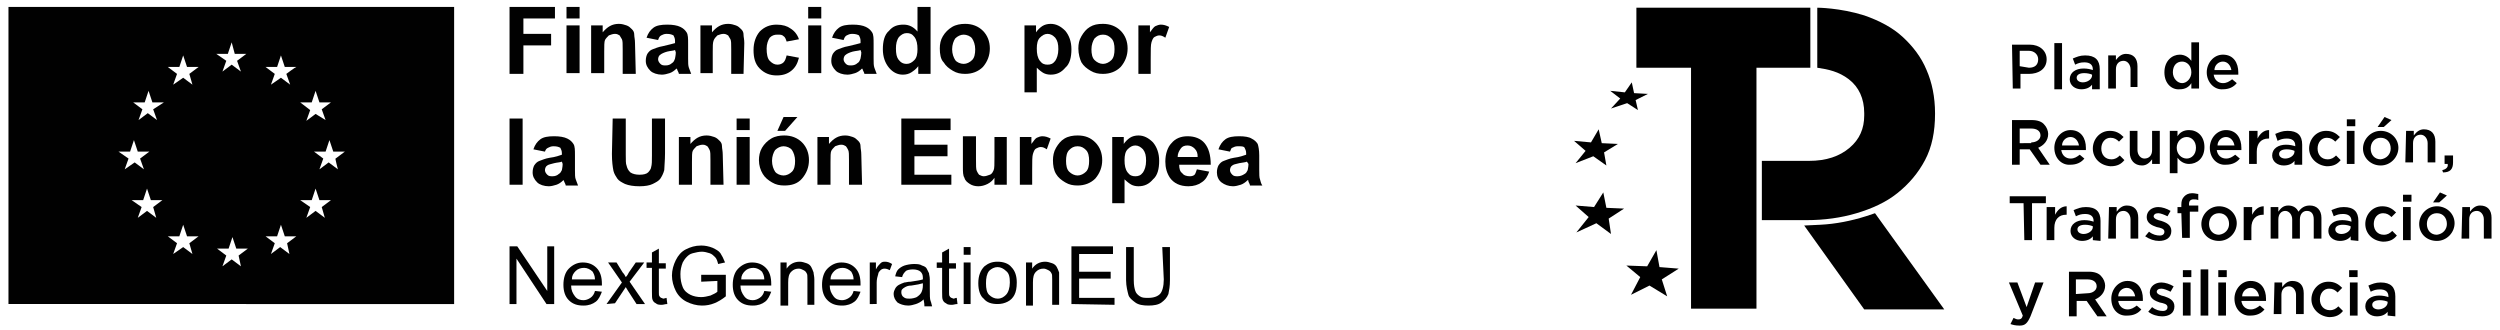 <?xml version="1.0" encoding="UTF-8"?>
<svg xmlns="http://www.w3.org/2000/svg" xmlns:xlink="http://www.w3.org/1999/xlink" version="1.1" id="Capa_2_00000145764519557614208060000003070563241320414384_" x="0px" y="0px" viewBox="0 0 324.8 42.9" style="enable-background:new 0 0 324.8 42.9;" xml:space="preserve">
<style type="text/css">
	.st0{display:none;}
	.st1{fill:#010101;}
</style>
<image style="display:none;overflow:visible;enable-background:new    ;" width="656" height="397" transform="matrix(8.773906e-02 0 0 8.773906e-02 256.794 8.905)">
</image>
<g>
	<g>
		<g id="Capa_3">
			<rect x="191.8" y="-12.8" class="st0" width="123.4" height="64.4"></rect>
			<polygon points="235.2,1 235.2,8.8 228.2,8.8 228.2,40.1 219.7,40.1 219.7,8.8 212.6,8.8 212.6,1    "></polygon>
			<path d="M243.6,27.7l-1.2,0.4c-1.9,0.6-3.9,1-5.9,1.1l-2.1,0.1l7.8,10.9h10.4L243.6,27.7z"></path>
			<polygon points="218.1,34.9 215.6,34.7 215.2,32.5 214,34.6 211.3,34.5 213.1,36 211.9,38.3 214.3,37.1 216.6,38.5 215.9,36.3         "></polygon>
			<polygon points="211,27.1 208.7,27 208.3,25 207.1,26.9 204.7,26.7 206.4,28.2 204.8,30.2 207.4,29 209.3,30.4 209,28.4    "></polygon>
			<polygon points="210.2,18.7 208.1,18.6 207.7,16.8 206.7,18.5 204.5,18.3 206,19.6 204.7,21.2 207,20.3 208.7,21.5 208.4,19.8         "></polygon>
			<polygon points="214.1,12.2 212.3,12.1 212,10.7 211.1,12 209.2,11.8 210.5,12.8 209.3,14.1 211.4,13.4 212.8,14.3 212.5,13         "></polygon>
			<path d="M250.3,9.1c-0.7-1.7-1.8-3.1-3.1-4.3c-1.3-1.2-3-2.1-5-2.8c-3.2-1-6.1-1-6.1-1c0,2.6,0,5.2,0,7.8     c1.4,0.2,2.8,0.5,4.1,1.5c1.3,1,2,2.5,2,4.4V15c0,1.7-0.6,3.1-1.9,4.2c-1.3,1.1-3,1.7-5.3,1.7h-6.1c0,2.6,0,5.1,0,7.7h5.8     c2.3,0,4.5-0.3,6.5-0.9c2-0.6,3.8-1.4,5.3-2.6c1.5-1.2,2.7-2.6,3.6-4.3c0.9-1.7,1.3-3.7,1.3-6v-0.1     C251.4,12.6,251,10.7,250.3,9.1z"></path>
		</g>
		<path d="M261.4,5.8h2.3c1.3,0,2.2,0.8,2.2,1.9l0,0c0,1.3-1.1,1.9-2.3,1.9h-1.1v1.9h-1L261.4,5.8L261.4,5.8z M263.6,8.8    c0.8,0,1.2-0.4,1.2-1.1l0,0c0-0.6-0.5-1.1-1.2-1.1h-1.2v2L263.6,8.8L263.6,8.8z"></path>
		<path d="M266.9,5.6h1v6h-1V5.6z"></path>
		<path d="M271.8,11.6V11c-0.3,0.4-0.8,0.6-1.4,0.6c-0.8,0-1.5-0.5-1.5-1.3l0,0c0-0.9,0.8-1.4,1.8-1.4c0.5,0,0.9,0.1,1.2,0.2V9    c0-0.6-0.4-0.9-1.1-0.9c-0.5,0-0.8,0.1-1.2,0.3l-0.3-0.8c0.5-0.2,0.9-0.4,1.6-0.4c1.3,0,1.9,0.6,1.9,1.8v2.6L271.8,11.6    L271.8,11.6z M271.8,9.7c-0.2-0.1-0.6-0.2-1-0.2c-0.6,0-1,0.2-1,0.6l0,0c0,0.4,0.4,0.6,0.8,0.6c0.6,0,1.2-0.4,1.2-0.9V9.7z"></path>
		<path d="M273.9,7.2h1v0.6c0.3-0.4,0.7-0.8,1.3-0.8c1,0,1.5,0.6,1.5,1.6v2.7h-0.9V9c0-0.6-0.4-1.1-0.9-1.1c-0.6,0-1,0.4-1,1.1v2.5    h-1V7.2z"></path>
		<path d="M281.2,9.4L281.2,9.4c0-1.5,1-2.3,2-2.3c0.7,0,1.2,0.4,1.5,0.8V5.5h1v6h-1v-0.7c-0.3,0.5-0.8,0.8-1.5,0.8    C282.2,11.7,281.2,10.9,281.2,9.4z M284.7,9.4L284.7,9.4c0-0.9-0.6-1.4-1.2-1.4c-0.7,0-1.2,0.5-1.2,1.4l0,0c0,0.8,0.6,1.4,1.2,1.4    S284.7,10.2,284.7,9.4z"></path>
		<path d="M286.7,9.4L286.7,9.4c0-1.2,0.9-2.3,2.1-2.3c1.4,0,2,1.1,2,2.3c0,0.1,0,0.2,0,0.3h-3.2c0.1,0.7,0.6,1.1,1.2,1.1    c0.5,0,0.8-0.2,1.2-0.5l0.6,0.5c-0.4,0.5-1,0.8-1.8,0.8C287.7,11.7,286.7,10.7,286.7,9.4z M289.9,9.1c-0.1-0.6-0.5-1.1-1.1-1.1    c-0.6,0-1.1,0.5-1.1,1.1H289.9z"></path>
		<path d="M261.4,15.6h2.6c0.7,0,1.3,0.2,1.6,0.6c0.3,0.3,0.5,0.8,0.5,1.2l0,0c0,0.9-0.6,1.5-1.3,1.8l1.5,2.2h-1.2l-1.4-2h-1.3v2h-1    V15.6L261.4,15.6z M263.9,18.5c0.7,0,1.2-0.4,1.2-0.9l0,0c0-0.6-0.5-0.9-1.2-0.9h-1.5v1.9H263.9z"></path>
		<path d="M266.9,19.2L266.9,19.2c0-1.2,0.9-2.3,2.1-2.3c1.4,0,2,1.1,2,2.3c0,0.1,0,0.2,0,0.3h-3.2c0.1,0.7,0.6,1.1,1.2,1.1    c0.5,0,0.8-0.2,1.2-0.5l0.6,0.5c-0.4,0.5-1,0.8-1.8,0.8C267.9,21.5,266.9,20.6,266.9,19.2z M270.1,18.9c-0.1-0.6-0.5-1.1-1.1-1.1    c-0.6,0-1.1,0.5-1.1,1.1H270.1z"></path>
		<path d="M271.9,19.3L271.9,19.3c0-1.2,0.9-2.3,2.2-2.3c0.8,0,1.3,0.3,1.8,0.8l-0.6,0.6c-0.3-0.3-0.6-0.5-1.1-0.5    c-0.7,0-1.2,0.6-1.2,1.4l0,0c0,0.8,0.5,1.4,1.3,1.4c0.5,0,0.8-0.2,1.1-0.5l0.6,0.6c-0.4,0.5-0.9,0.8-1.8,0.8    C272.8,21.5,271.9,20.5,271.9,19.3z"></path>
		<path d="M276.7,19.8V17h1v2.5c0,0.6,0.4,1.1,0.9,1.1c0.6,0,1-0.4,1-1.1V17h1v4.3h-1v-0.6c-0.3,0.4-0.7,0.8-1.3,0.8    C277.3,21.5,276.7,20.8,276.7,19.8z"></path>
		<path d="M281.9,17h1v0.7c0.3-0.5,0.8-0.8,1.5-0.8c1.1,0,2,0.8,2,2.2l0,0c0,1.5-1,2.2-2,2.2c-0.7,0-1.2-0.4-1.5-0.8v2h-1V17z     M285.3,19.2L285.3,19.2c0-0.9-0.6-1.4-1.2-1.4c-0.7,0-1.3,0.6-1.3,1.4l0,0c0,0.8,0.6,1.4,1.3,1.4    C284.7,20.6,285.3,20.1,285.3,19.2z"></path>
		<path d="M287.1,19.2L287.1,19.2c0-1.2,0.9-2.3,2.1-2.3c1.4,0,2,1.1,2,2.3c0,0.1,0,0.2,0,0.3h-3.2c0.1,0.7,0.6,1.1,1.2,1.1    c0.5,0,0.8-0.2,1.2-0.5l0.6,0.5c-0.4,0.5-1,0.8-1.8,0.8C288.1,21.5,287.1,20.6,287.1,19.2z M290.3,18.9c-0.1-0.6-0.5-1.1-1.1-1.1    c-0.6,0-1.1,0.5-1.1,1.1H290.3z"></path>
		<path d="M292.3,17h1v1c0.3-0.6,0.8-1.1,1.5-1.1V18h-0.1c-0.9,0-1.5,0.6-1.5,1.7v1.6h-1V17z"></path>
		<path d="M298.1,21.4v-0.5c-0.3,0.4-0.8,0.6-1.4,0.6c-0.8,0-1.5-0.5-1.5-1.3l0,0c0-0.9,0.8-1.4,1.8-1.4c0.5,0,0.9,0.1,1.2,0.2v-0.1    c0-0.6-0.4-0.9-1.1-0.9c-0.5,0-0.8,0.1-1.2,0.3l-0.3-0.9c0.5-0.2,0.9-0.4,1.6-0.4c1.3,0,1.9,0.6,1.9,1.8v2.6H298.1z M298.1,19.6    c-0.2-0.1-0.6-0.2-1-0.2c-0.6,0-1,0.2-1,0.6l0,0c0,0.4,0.4,0.6,0.8,0.6c0.6,0,1.2-0.4,1.2-0.9V19.6z"></path>
		<path d="M300,19.3L300,19.3c0-1.2,0.9-2.3,2.2-2.3c0.8,0,1.3,0.3,1.8,0.8l-0.6,0.6c-0.3-0.3-0.6-0.5-1.1-0.5    c-0.7,0-1.2,0.6-1.2,1.4l0,0c0,0.8,0.5,1.4,1.3,1.4c0.5,0,0.8-0.2,1.1-0.5l0.6,0.6c-0.4,0.5-0.9,0.8-1.8,0.8    C301,21.5,300,20.5,300,19.3z"></path>
		<path d="M304.9,15.5h1.1v0.9h-1.1V15.5z M304.9,17h1v4.3h-1V17z"></path>
		<path d="M307,19.3L307,19.3c0-1.2,1-2.3,2.3-2.3c1.3,0,2.3,1,2.3,2.2l0,0c0,1.2-1,2.3-2.3,2.3C308,21.5,307,20.5,307,19.3z     M310.6,19.3L310.6,19.3c0-0.8-0.5-1.4-1.3-1.4c-0.8,0-1.3,0.6-1.3,1.4l0,0c0,0.8,0.5,1.4,1.3,1.4C310.1,20.6,310.6,20,310.6,19.3    z M309.8,15.2l0.9,0.4l-1,0.9h-0.8L309.8,15.2z"></path>
		<path d="M312.6,17h1v0.6c0.3-0.4,0.7-0.8,1.3-0.8c1,0,1.5,0.6,1.5,1.6v2.7h-1v-2.5c0-0.6-0.4-1.1-0.9-1.1c-0.6,0-1,0.4-1,1.1v2.5    h-1L312.6,17L312.6,17z"></path>
		<path d="M317.3,22.1c0.5-0.1,0.8-0.4,0.7-0.8h-0.4v-1.1h1.1v0.9c0,0.9-0.4,1.3-1.3,1.3L317.3,22.1z"></path>
		<path d="M262.9,26.4h-1.8v-0.9h4.7v0.9h-1.8v4.8h-1L262.9,26.4L262.9,26.4z"></path>
		<path d="M266,26.9h1v1c0.3-0.6,0.8-1.1,1.5-1.1v1.1h-0.1c-0.9,0-1.5,0.6-1.5,1.7v1.6h-1V26.9z"></path>
		<path d="M271.9,31.2v-0.5c-0.3,0.4-0.8,0.6-1.4,0.6c-0.8,0-1.5-0.5-1.5-1.3l0,0c0-0.9,0.8-1.4,1.8-1.4c0.5,0,0.9,0.1,1.2,0.2v-0.1    c0-0.6-0.4-0.9-1.1-0.9c-0.5,0-0.8,0.1-1.2,0.3l-0.3-0.8c0.5-0.2,0.9-0.4,1.6-0.4c1.3,0,1.9,0.6,1.9,1.8v2.6L271.9,31.2    L271.9,31.2z M271.9,29.4c-0.2-0.1-0.6-0.2-1-0.2c-0.6,0-1,0.2-1,0.6l0,0c0,0.4,0.4,0.6,0.8,0.6c0.6,0,1.2-0.4,1.2-0.9V29.4z"></path>
		<path d="M274,26.9h1v0.6c0.3-0.4,0.7-0.8,1.3-0.8c1,0,1.5,0.6,1.5,1.6v2.7h-1v-2.5c0-0.6-0.4-1.1-0.9-1.1c-0.6,0-1,0.4-1,1.1v2.5    h-1L274,26.9L274,26.9z"></path>
		<path d="M278.7,30.7l0.5-0.6c0.5,0.4,1,0.5,1.4,0.5s0.6-0.2,0.6-0.5l0,0c0-0.4-0.5-0.5-1-0.6c-0.6-0.2-1.3-0.5-1.3-1.3l0,0    c0-0.8,0.7-1.3,1.5-1.3c0.5,0,1.1,0.2,1.6,0.5l-0.4,0.7c-0.4-0.2-0.9-0.4-1.2-0.4c-0.4,0-0.6,0.2-0.6,0.4l0,0c0,0.3,0.5,0.5,1,0.6    c0.6,0.2,1.3,0.5,1.3,1.3l0,0c0,0.9-0.7,1.3-1.6,1.3C279.9,31.3,279.3,31.1,278.7,30.7z"></path>
		<path d="M283.4,27.7h-0.5v-0.8h0.5v-0.3c0-0.5,0.1-0.8,0.4-1.1c0.2-0.2,0.5-0.4,1-0.4c0.4,0,0.6,0.1,0.8,0.1v0.8    c-0.2-0.1-0.4-0.1-0.6-0.1c-0.4,0-0.6,0.2-0.6,0.6v0.2h1.2v0.8h-1.1v3.4h-1L283.4,27.7L283.4,27.7z"></path>
		<path d="M286,29.1L286,29.1c0-1.2,1-2.3,2.3-2.3c1.3,0,2.3,1,2.3,2.2l0,0c0,1.2-1,2.3-2.3,2.3C286.9,31.3,286,30.3,286,29.1z     M289.6,29.1L289.6,29.1c0-0.8-0.5-1.4-1.3-1.4c-0.8,0-1.3,0.6-1.3,1.4l0,0c0,0.8,0.5,1.4,1.3,1.4    C289.1,30.4,289.6,29.8,289.6,29.1z"></path>
		<path d="M291.6,26.9h1v1c0.3-0.6,0.8-1.1,1.5-1.1v1.1H294c-0.9,0-1.5,0.6-1.5,1.7v1.6h-1V26.9z"></path>
		<path d="M295,26.9h1v0.6c0.3-0.4,0.6-0.8,1.3-0.8c0.6,0,1.1,0.3,1.3,0.8c0.4-0.5,0.8-0.8,1.5-0.8c0.9,0,1.5,0.6,1.5,1.6v2.7h-1    v-2.5c0-0.7-0.3-1.1-0.9-1.1c-0.5,0-0.9,0.4-0.9,1.1v2.5h-1v-2.5c0-0.6-0.4-1.1-0.9-1.1s-0.9,0.4-0.9,1.1v2.5h-1V26.9z"></path>
		<path d="M305.4,31.2v-0.5c-0.3,0.4-0.8,0.6-1.4,0.6c-0.8,0-1.5-0.5-1.5-1.3l0,0c0-0.9,0.8-1.4,1.8-1.4c0.5,0,0.9,0.1,1.2,0.2v-0.1    c0-0.6-0.4-0.9-1.1-0.9c-0.5,0-0.8,0.1-1.2,0.3l-0.3-0.8c0.5-0.2,0.9-0.4,1.6-0.4c1.3,0,1.9,0.6,1.9,1.8v2.6L305.4,31.2    L305.4,31.2z M305.4,29.4c-0.2-0.1-0.6-0.2-1-0.2c-0.6,0-1,0.2-1,0.6l0,0c0,0.4,0.4,0.6,0.8,0.6c0.6,0,1.2-0.4,1.2-0.9V29.4z"></path>
		<path d="M307.3,29.1L307.3,29.1c0-1.2,0.9-2.3,2.2-2.3c0.8,0,1.3,0.3,1.8,0.8l-0.6,0.6c-0.3-0.3-0.6-0.5-1.1-0.5    c-0.7,0-1.2,0.6-1.2,1.4l0,0c0,0.8,0.5,1.4,1.3,1.4c0.5,0,0.8-0.2,1.1-0.5l0.6,0.6c-0.4,0.5-0.9,0.8-1.8,0.8    C308.2,31.3,307.3,30.3,307.3,29.1z"></path>
		<path d="M312.2,25.3h1.1v0.9h-1.1V25.3z M312.2,26.9h1v4.3h-1V26.9z"></path>
		<path d="M314.3,29.1L314.3,29.1c0-1.2,1-2.3,2.3-2.3c1.3,0,2.3,1,2.3,2.2l0,0c0,1.2-1,2.3-2.3,2.3    C315.2,31.3,314.3,30.3,314.3,29.1z M317.9,29.1L317.9,29.1c0-0.8-0.5-1.4-1.3-1.4c-0.8,0-1.3,0.6-1.3,1.4l0,0    c0,0.8,0.5,1.4,1.3,1.4C317.4,30.4,317.9,29.8,317.9,29.1z M317,25l0.9,0.4l-1,0.9h-0.8L317,25z"></path>
		<path d="M319.9,26.9h1v0.6c0.3-0.4,0.7-0.8,1.3-0.8c1,0,1.5,0.6,1.5,1.6v2.7h-1v-2.5c0-0.6-0.4-1.1-0.9-1.1c-0.6,0-1,0.4-1,1.1    v2.5h-1L319.9,26.9L319.9,26.9z"></path>
		<path d="M261.2,42.1l0.4-0.8c0.2,0.1,0.4,0.2,0.6,0.2c0.3,0,0.5-0.1,0.6-0.5l-1.8-4.3h1.1l1.2,3.2l1.1-3.2h1.1l-1.7,4.4    c-0.4,0.9-0.7,1.2-1.4,1.2C261.8,42.3,261.5,42.2,261.2,42.1z"></path>
		<path d="M268.8,35.3h2.6c0.7,0,1.3,0.2,1.6,0.6c0.3,0.3,0.5,0.8,0.5,1.2l0,0c0,0.9-0.6,1.5-1.3,1.8l1.5,2.2h-1.2l-1.4-2h-1.3v2h-1    L268.8,35.3L268.8,35.3z M271.2,38.1c0.7,0,1.2-0.4,1.2-0.9l0,0c0-0.6-0.5-0.9-1.2-0.9h-1.5v1.9L271.2,38.1L271.2,38.1z"></path>
		<path d="M274.3,38.8L274.3,38.8c0-1.2,0.9-2.3,2.1-2.3c1.4,0,2,1.1,2,2.3c0,0.1,0,0.2,0,0.3h-3.2c0.1,0.7,0.6,1.1,1.2,1.1    c0.5,0,0.8-0.2,1.2-0.5l0.6,0.5c-0.4,0.5-1,0.8-1.8,0.8C275.2,41.1,274.3,40.2,274.3,38.8z M277.4,38.5c-0.1-0.6-0.5-1.1-1.1-1.1    c-0.6,0-1.1,0.5-1.1,1.1H277.4z"></path>
		<path d="M279.1,40.5l0.5-0.6c0.5,0.4,1,0.5,1.4,0.5s0.6-0.2,0.6-0.5l0,0c0-0.4-0.5-0.5-1-0.6c-0.6-0.2-1.3-0.5-1.3-1.3l0,0    c0-0.8,0.7-1.3,1.5-1.3c0.5,0,1.1,0.2,1.6,0.5l-0.4,0.7c-0.4-0.2-0.9-0.4-1.2-0.4c-0.4,0-0.6,0.2-0.6,0.4l0,0c0,0.3,0.5,0.5,1,0.6    c0.6,0.2,1.3,0.5,1.3,1.3l0,0c0,0.9-0.7,1.3-1.6,1.3C280.3,41.1,279.6,40.9,279.1,40.5z"></path>
		<path d="M283.6,35.1h1.1V36h-1.1V35.1z M283.6,36.7h1V41h-1V36.7z"></path>
		<path d="M285.9,35h1v6h-1V35z"></path>
		<path d="M288.2,35.1h1.1V36h-1.1V35.1z M288.2,36.7h1V41h-1V36.7z"></path>
		<path d="M290.3,38.8L290.3,38.8c0-1.2,0.9-2.3,2.1-2.3c1.4,0,2,1.1,2,2.3c0,0.1,0,0.2,0,0.3h-3.2c0.1,0.7,0.6,1.1,1.2,1.1    c0.5,0,0.8-0.2,1.2-0.5l0.6,0.5c-0.4,0.5-1,0.8-1.8,0.8C291.3,41.1,290.3,40.2,290.3,38.8z M293.5,38.5c-0.1-0.6-0.5-1.1-1.1-1.1    c-0.6,0-1.1,0.5-1.1,1.1H293.5z"></path>
		<path d="M295.5,36.7h1v0.6c0.3-0.4,0.7-0.8,1.3-0.8c1,0,1.5,0.6,1.5,1.6v2.7h-1v-2.5c0-0.6-0.4-1.1-0.9-1.1c-0.6,0-1,0.4-1,1.1    v2.5h-1L295.5,36.7L295.5,36.7z"></path>
		<path d="M300.3,38.9L300.3,38.9c0-1.2,0.9-2.3,2.2-2.3c0.8,0,1.3,0.3,1.8,0.8l-0.6,0.6c-0.3-0.3-0.6-0.5-1.1-0.5    c-0.7,0-1.2,0.6-1.2,1.4l0,0c0,0.8,0.5,1.4,1.3,1.4c0.5,0,0.8-0.2,1.1-0.5l0.6,0.6c-0.4,0.5-0.9,0.8-1.8,0.8    C301.3,41.1,300.3,40.1,300.3,38.9z"></path>
		<path d="M305.2,35.1h1.1V36h-1.1V35.1z M305.3,36.7h1V41h-1V36.7z"></path>
		<path d="M310.2,41v-0.5c-0.3,0.4-0.8,0.6-1.4,0.6c-0.8,0-1.5-0.5-1.5-1.3l0,0c0-0.9,0.8-1.4,1.8-1.4c0.5,0,0.9,0.1,1.2,0.2v-0.1    c0-0.6-0.4-0.9-1.1-0.9c-0.5,0-0.8,0.1-1.2,0.3l-0.3-0.8c0.5-0.2,0.9-0.4,1.6-0.4c1.3,0,1.9,0.6,1.9,1.8v2.6L310.2,41L310.2,41z     M310.2,39.2c-0.2-0.1-0.6-0.2-1-0.2c-0.6,0-1,0.2-1,0.6l0,0c0,0.4,0.4,0.6,0.8,0.6c0.6,0,1.2-0.4,1.2-0.9V39.2z"></path>
	</g>
	<path class="st1" d="M1.1,0.9v38.6H59V0.9H1.1z M15.4,19.7h1.5l0.5-1.5l0.5,1.5h1.5l-1.2,0.9l0.5,1.4l-1.2-0.9L16.2,22l0.5-1.4   L15.4,19.7L15.4,19.7z M20.3,28.3l-1.2-0.9l-1.2,0.9l0.5-1.4L17.1,26h1.5l0.5-1.5l0.5,1.5h1.5l-1.2,0.9L20.3,28.3L20.3,28.3z    M19.9,14.2l0.5,1.4l-1.2-0.9l-1.2,0.9l0.5-1.4l-1.2-0.9h1.5l0.5-1.5l0.5,1.5h1.5L19.9,14.2L19.9,14.2z M23.3,8.7l0.5-1.5l0.5,1.5   h1.5l-1.2,0.9L25,11l-1.2-0.9L22.5,11L23,9.6l-1.2-0.9C21.7,8.7,23.3,8.7,23.3,8.7z M25,33l-1.2-0.9L22.5,33l0.5-1.4l-1.2-0.9h1.5   l0.5-1.5l0.5,1.5h1.5l-1.2,0.9L25,33z M29.6,7l0.5-1.5L30.5,7h1.5l-1.2,0.9l0.5,1.4l-1.2-0.9l-1.2,0.9l0.5-1.4L28.1,7L29.6,7   L29.6,7z M31.3,34.6l-1.2-0.9l-1.2,0.9l0.5-1.4l-1.2-0.9h1.5l0.5-1.5l0.5,1.5h1.5l-1.2,0.9L31.3,34.6L31.3,34.6z M37.6,33l-1.2-0.9   L35.2,33l0.5-1.4l-1.2-0.9h1.5l0.5-1.5l0.5,1.5h1.5l-1.2,0.9L37.6,33L37.6,33z M37.2,9.6l0.5,1.4l-1.2-0.9L35.2,11l0.5-1.4   l-1.2-0.9h1.5l0.5-1.5l0.5,1.5h1.5C38.4,8.7,37.2,9.6,37.2,9.6z M40.5,13.3l0.5-1.5l0.5,1.5H43l-1.2,0.9l0.5,1.4L41,14.8l-1.2,0.9   l0.5-1.4L39,13.3L40.5,13.3L40.5,13.3z M42.2,28.3L41,27.4l-1.2,0.9l0.5-1.4L39,26h1.5l0.5-1.5l0.5,1.5H43l-1.2,0.9L42.2,28.3   L42.2,28.3z M43.9,22l-1.2-0.9L41.5,22l0.5-1.4l-1.2-0.9h1.5l0.5-1.5l0.5,1.5h1.5l-1.2,0.9C43.5,20.5,43.9,22,43.9,22z"></path>
	<path class="st1" d="M66.2,9.6V0.9h5.9v1.5H68v2h3.6v1.5H68v3.7H66.2z"></path>
	<path class="st1" d="M73.6,2.5V0.9h1.7v1.5H73.6z M73.6,9.6V3.3h1.7v6.2H73.6z"></path>
	<path class="st1" d="M82.6,9.6h-1.7V6.4c0-0.7,0-1.1-0.1-1.3s-0.2-0.3-0.3-0.5c-0.2-0.1-0.3-0.2-0.6-0.2c-0.3,0-0.5,0.1-0.8,0.2   c-0.2,0.2-0.4,0.4-0.5,0.6S78.5,6,78.5,6.7v2.8h-1.7V3.3h1.5v0.9c0.6-0.7,1.2-1.1,2.1-1.1c0.4,0,0.7,0.1,1,0.2   c0.3,0.1,0.5,0.3,0.7,0.5c0.2,0.2,0.3,0.4,0.3,0.7s0.1,0.6,0.1,1.1L82.6,9.6L82.6,9.6z"></path>
	<path class="st1" d="M85.5,5.2L84,4.9c0.2-0.6,0.5-1,0.9-1.3c0.4-0.3,1-0.4,1.8-0.4c0.7,0,1.3,0.1,1.7,0.3s0.6,0.4,0.8,0.7   c0.2,0.3,0.2,0.8,0.2,1.5l0,1.9c0,0.6,0,0.9,0.1,1.2c0.1,0.3,0.2,0.5,0.3,0.8h-1.6c0-0.1-0.1-0.3-0.2-0.5c0-0.1-0.1-0.2-0.1-0.2   c-0.3,0.3-0.6,0.5-0.9,0.6c-0.3,0.1-0.7,0.2-1,0.2c-0.6,0-1.2-0.2-1.5-0.5c-0.4-0.4-0.6-0.8-0.6-1.3c0-0.4,0.1-0.7,0.2-0.9   c0.2-0.3,0.4-0.5,0.7-0.6c0.3-0.1,0.7-0.3,1.3-0.4c0.8-0.2,1.3-0.3,1.6-0.4V5.3c0-0.3-0.1-0.5-0.2-0.7c-0.2-0.1-0.4-0.2-0.9-0.2   c-0.3,0-0.5,0.1-0.7,0.2S85.6,4.9,85.5,5.2L85.5,5.2z M87.7,6.5c-0.2,0.1-0.6,0.1-1,0.2S85.9,7,85.8,7.1c-0.2,0.1-0.3,0.4-0.3,0.6   s0.1,0.4,0.3,0.6c0.2,0.2,0.4,0.2,0.7,0.2c0.3,0,0.6-0.1,0.8-0.3c0.2-0.1,0.3-0.3,0.4-0.6c0-0.1,0.1-0.4,0.1-0.8L87.7,6.5L87.7,6.5   z"></path>
	<path class="st1" d="M96.6,9.6H95V6.4c0-0.7,0-1.1-0.1-1.3s-0.2-0.3-0.3-0.5c-0.2-0.1-0.3-0.2-0.6-0.2c-0.3,0-0.5,0.1-0.8,0.2   C93,4.8,92.8,5,92.7,5.3S92.6,6,92.6,6.7v2.8H91V3.3h1.5v0.9c0.6-0.7,1.2-1.1,2.1-1.1c0.4,0,0.7,0.1,1,0.2c0.3,0.1,0.5,0.3,0.7,0.5   c0.2,0.2,0.3,0.4,0.3,0.7s0.1,0.6,0.1,1.1L96.6,9.6L96.6,9.6z"></path>
	<path class="st1" d="M103.8,5.1l-1.6,0.3c-0.1-0.3-0.2-0.6-0.4-0.7c-0.2-0.2-0.4-0.2-0.8-0.2c-0.4,0-0.7,0.1-1,0.4   c-0.2,0.3-0.4,0.8-0.4,1.4c0,0.7,0.1,1.3,0.4,1.6s0.6,0.5,1,0.5c0.3,0,0.6-0.1,0.8-0.3s0.3-0.5,0.4-0.9l1.6,0.3   c-0.2,0.8-0.5,1.3-1,1.7c-0.5,0.4-1.1,0.6-1.9,0.6c-0.9,0-1.6-0.3-2.2-0.9s-0.8-1.4-0.8-2.4s0.3-1.8,0.8-2.4   c0.6-0.6,1.3-0.9,2.2-0.9c0.8,0,1.4,0.2,1.8,0.5C103.2,4,103.6,4.5,103.8,5.1L103.8,5.1z"></path>
	<path class="st1" d="M105,2.5V0.9h1.7v1.5H105z M105,9.6V3.3h1.7v6.2H105z"></path>
	<path class="st1" d="M109.6,5.2l-1.5-0.3c0.2-0.6,0.5-1,0.9-1.3c0.4-0.3,1-0.4,1.8-0.4c0.7,0,1.3,0.1,1.7,0.3s0.6,0.4,0.8,0.7   c0.2,0.3,0.2,0.8,0.2,1.5l0,1.9c0,0.6,0,0.9,0.1,1.2c0.1,0.3,0.2,0.5,0.3,0.8h-1.6c0-0.1-0.1-0.3-0.2-0.5c0-0.1-0.1-0.2-0.1-0.2   c-0.3,0.3-0.6,0.5-0.9,0.6c-0.3,0.1-0.7,0.2-1,0.2c-0.6,0-1.2-0.2-1.5-0.5c-0.4-0.4-0.6-0.8-0.6-1.3c0-0.4,0.1-0.7,0.2-0.9   c0.2-0.3,0.4-0.5,0.7-0.6c0.3-0.1,0.7-0.3,1.3-0.4c0.8-0.2,1.3-0.3,1.6-0.4V5.3c0-0.3-0.1-0.5-0.2-0.7c-0.2-0.1-0.4-0.2-0.9-0.2   c-0.3,0-0.5,0.1-0.7,0.2S109.7,4.9,109.6,5.2L109.6,5.2z M111.8,6.5c-0.2,0.1-0.6,0.1-1,0.2S110,7,109.9,7.1   c-0.2,0.1-0.3,0.4-0.3,0.6s0.1,0.4,0.3,0.6c0.2,0.2,0.4,0.2,0.7,0.2c0.3,0,0.6-0.1,0.8-0.3c0.2-0.1,0.3-0.3,0.4-0.6   c0-0.1,0.1-0.4,0.1-0.8L111.8,6.5L111.8,6.5z"></path>
	<path class="st1" d="M120.8,9.6h-1.5V8.6c-0.3,0.4-0.6,0.6-0.9,0.8c-0.3,0.2-0.7,0.3-1.1,0.3c-0.7,0-1.3-0.3-1.8-0.9   c-0.5-0.6-0.8-1.4-0.8-2.4s0.2-1.9,0.8-2.4c0.5-0.6,1.1-0.8,1.9-0.8c0.7,0,1.3,0.3,1.8,0.9V0.9h1.7V9.6L120.8,9.6z M116.4,6.3   c0,0.7,0.1,1.1,0.3,1.4c0.3,0.4,0.6,0.6,1.1,0.6c0.4,0,0.7-0.2,1-0.5c0.3-0.3,0.4-0.8,0.4-1.4c0-0.7-0.1-1.2-0.4-1.6   s-0.6-0.5-1-0.5s-0.7,0.2-1,0.5C116.5,5.2,116.4,5.7,116.4,6.3L116.4,6.3z"></path>
	<path class="st1" d="M122.1,6.3c0-0.6,0.1-1.1,0.4-1.6c0.3-0.5,0.7-0.9,1.2-1.2s1.1-0.4,1.7-0.4c0.9,0,1.7,0.3,2.3,0.9   s0.9,1.4,0.9,2.3s-0.3,1.7-0.9,2.4c-0.6,0.6-1.4,0.9-2.3,0.9c-0.6,0-1.1-0.1-1.6-0.4s-0.9-0.6-1.2-1.1C122.2,7.7,122.1,7,122.1,6.3   L122.1,6.3z M123.7,6.4c0,0.6,0.2,1.1,0.4,1.4s0.7,0.5,1.1,0.5s0.8-0.2,1.1-0.5c0.3-0.3,0.4-0.8,0.4-1.4s-0.2-1.1-0.4-1.4   s-0.7-0.5-1.1-0.5s-0.8,0.2-1.1,0.5C123.9,5.3,123.7,5.8,123.7,6.4L123.7,6.4z"></path>
	<path class="st1" d="M133.1,3.3h1.5v0.9c0.2-0.3,0.5-0.6,0.8-0.8c0.3-0.2,0.7-0.3,1.1-0.3c0.7,0,1.3,0.3,1.9,0.9   c0.5,0.6,0.8,1.4,0.8,2.4s-0.2,1.9-0.8,2.4c-0.5,0.6-1.1,0.9-1.9,0.9c-0.4,0-0.7-0.1-0.9-0.2s-0.6-0.4-0.9-0.7v3.2h-1.6L133.1,3.3   L133.1,3.3z M134.7,6.3c0,0.7,0.1,1.2,0.4,1.6s0.6,0.5,1,0.5c0.4,0,0.7-0.1,1-0.5c0.2-0.3,0.4-0.8,0.4-1.5c0-0.7-0.1-1.1-0.4-1.5   c-0.3-0.3-0.6-0.5-1-0.5c-0.4,0-0.7,0.2-1,0.5S134.7,5.7,134.7,6.3L134.7,6.3z"></path>
	<path class="st1" d="M140.1,6.3c0-0.6,0.1-1.1,0.4-1.6c0.3-0.5,0.6-0.9,1.1-1.2s1-0.4,1.7-0.4c0.9,0,1.7,0.3,2.3,0.9   s0.9,1.4,0.9,2.3s-0.3,1.7-0.9,2.4c-0.6,0.6-1.4,0.9-2.3,0.9c-0.6,0-1.1-0.1-1.6-0.4c-0.5-0.3-0.9-0.6-1.2-1.1   C140.3,7.7,140.1,7,140.1,6.3L140.1,6.3z M141.8,6.4c0,0.6,0.1,1.1,0.4,1.4c0.3,0.3,0.7,0.5,1.1,0.5s0.8-0.2,1.1-0.5   c0.3-0.3,0.4-0.8,0.4-1.4s-0.1-1.1-0.4-1.4s-0.6-0.5-1.1-0.5s-0.8,0.2-1.1,0.5C142,5.3,141.8,5.8,141.8,6.4L141.8,6.4z"></path>
	<path class="st1" d="M149.5,9.6h-1.6V3.3h1.5v0.9c0.3-0.4,0.5-0.7,0.7-0.8c0.2-0.1,0.5-0.2,0.7-0.2c0.4,0,0.7,0.1,1.1,0.3l-0.5,1.4   c-0.3-0.2-0.5-0.3-0.8-0.3c-0.2,0-0.4,0.1-0.6,0.2s-0.3,0.4-0.4,0.7c-0.1,0.3-0.1,1-0.1,2.1L149.5,9.6L149.5,9.6z"></path>
	<path class="st1" d="M66.2,24v-8.6h1.7V24H66.2z"></path>
	<path class="st1" d="M70.8,19.7l-1.5-0.3c0.2-0.6,0.5-1,0.9-1.3s1-0.4,1.8-0.4c0.7,0,1.3,0.1,1.7,0.3s0.6,0.4,0.8,0.7   c0.2,0.3,0.2,0.8,0.2,1.5l0,1.9c0,0.5,0,1,0.1,1.2c0.1,0.3,0.2,0.5,0.3,0.8h-1.6c0-0.1-0.1-0.3-0.2-0.5c0-0.1-0.1-0.2-0.1-0.2   c-0.3,0.3-0.6,0.5-0.9,0.6c-0.3,0.1-0.7,0.2-1,0.2c-0.6,0-1.2-0.2-1.5-0.5c-0.4-0.4-0.6-0.8-0.6-1.3c0-0.4,0.1-0.7,0.2-0.9   c0.2-0.3,0.4-0.5,0.7-0.6c0.3-0.1,0.7-0.3,1.3-0.4c0.8-0.1,1.3-0.3,1.6-0.4v-0.2c0-0.3-0.1-0.5-0.2-0.7c-0.2-0.1-0.4-0.2-0.9-0.2   c-0.3,0-0.5,0.1-0.7,0.2S70.9,19.4,70.8,19.7L70.8,19.7z M73,21c-0.2,0.1-0.6,0.1-1,0.2s-0.8,0.2-0.9,0.3c-0.2,0.1-0.3,0.4-0.3,0.6   s0.1,0.4,0.3,0.6c0.2,0.2,0.4,0.2,0.7,0.2c0.3,0,0.6-0.1,0.8-0.3c0.2-0.1,0.3-0.3,0.4-0.5c0-0.1,0.1-0.4,0.1-0.8L73,21L73,21z"></path>
	<path class="st1" d="M79.6,15.4h1.7v4.7c0,0.7,0,1.2,0.1,1.4c0.1,0.4,0.2,0.6,0.5,0.9c0.3,0.2,0.7,0.3,1.2,0.3s0.9-0.1,1.1-0.3   c0.2-0.2,0.4-0.5,0.4-0.7c0.1-0.3,0.1-0.8,0.1-1.5v-4.8h1.7v4.5c0,1-0.1,1.8-0.1,2.2c-0.1,0.4-0.3,0.8-0.5,1.1   c-0.2,0.3-0.6,0.5-1,0.7c-0.4,0.2-1,0.3-1.7,0.3c-0.8,0-1.4-0.1-1.9-0.3c-0.4-0.2-0.8-0.4-1-0.7s-0.4-0.6-0.5-1   c-0.1-0.5-0.2-1.2-0.2-2.2L79.6,15.4L79.6,15.4z"></path>
	<path class="st1" d="M94,24h-1.7v-3.2c0-0.7,0-1.1-0.1-1.3c-0.1-0.2-0.2-0.4-0.3-0.5c-0.2-0.1-0.3-0.2-0.6-0.2   c-0.3,0-0.5,0.1-0.8,0.2c-0.2,0.2-0.4,0.4-0.5,0.6s-0.1,0.7-0.1,1.4V24h-1.7v-6.2h1.5v0.9c0.6-0.7,1.2-1.1,2.1-1.1   c0.4,0,0.7,0.1,1,0.2c0.3,0.1,0.5,0.3,0.7,0.5c0.2,0.2,0.3,0.4,0.3,0.7s0.1,0.6,0.1,1.1L94,24L94,24z"></path>
	<path class="st1" d="M95.7,16.9v-1.5h1.7v1.5H95.7z M95.7,24v-6.2h1.7V24H95.7z"></path>
	<path class="st1" d="M98.6,20.8c0-0.5,0.1-1.1,0.4-1.6c0.3-0.5,0.7-0.9,1.2-1.2s1.1-0.4,1.7-0.4c0.9,0,1.7,0.3,2.3,0.9   s0.9,1.4,0.9,2.3s-0.3,1.7-0.9,2.4s-1.4,0.9-2.3,0.9c-0.6,0-1.1-0.1-1.6-0.4s-0.9-0.6-1.2-1.1C98.8,22.1,98.6,21.5,98.6,20.8   L98.6,20.8z M100.3,20.9c0,0.6,0.2,1.1,0.4,1.4s0.7,0.5,1.1,0.5s0.8-0.2,1.1-0.5c0.3-0.3,0.4-0.8,0.4-1.4s-0.2-1.1-0.4-1.4   s-0.7-0.5-1.1-0.5s-0.8,0.2-1.1,0.5C100.5,19.8,100.3,20.3,100.3,20.9L100.3,20.9z M101,17l0.8-1.8h1.8L102,17H101L101,17z"></path>
	<path class="st1" d="M112,24h-1.7v-3.2c0-0.7,0-1.1-0.1-1.3c-0.1-0.2-0.2-0.4-0.3-0.5c-0.2-0.1-0.3-0.2-0.6-0.2   c-0.3,0-0.5,0.1-0.8,0.2c-0.2,0.2-0.4,0.4-0.5,0.6s-0.1,0.7-0.1,1.4V24h-1.7v-6.2h1.5v0.9c0.6-0.7,1.2-1.1,2.1-1.1   c0.4,0,0.7,0.1,1,0.2c0.3,0.1,0.5,0.3,0.7,0.5c0.2,0.2,0.3,0.4,0.3,0.7s0.1,0.6,0.1,1.1L112,24L112,24z"></path>
	<path class="st1" d="M117.1,24v-8.6h6.4v1.5h-4.7v1.9h4.3v1.5h-4.3v2.4h4.8V24L117.1,24L117.1,24z"></path>
	<path class="st1" d="M129.2,24v-0.9c-0.2,0.3-0.5,0.6-0.9,0.8c-0.4,0.2-0.8,0.3-1.2,0.3s-0.8-0.1-1.1-0.3c-0.3-0.2-0.6-0.4-0.7-0.8   c-0.2-0.3-0.2-0.8-0.2-1.4v-4h1.7v2.9c0,0.9,0,1.4,0.1,1.6s0.2,0.4,0.3,0.5c0.2,0.1,0.4,0.2,0.6,0.2c0.3,0,0.5-0.1,0.8-0.2   s0.4-0.4,0.5-0.6s0.1-0.8,0.1-1.7v-2.6h1.6V24L129.2,24L129.2,24z"></path>
	<path class="st1" d="M134.1,24h-1.6v-6.2h1.5v0.9c0.3-0.4,0.5-0.7,0.7-0.8c0.2-0.1,0.5-0.2,0.7-0.2c0.4,0,0.7,0.1,1.1,0.3l-0.5,1.4   c-0.3-0.2-0.5-0.3-0.8-0.3c-0.2,0-0.4,0.1-0.6,0.2c-0.2,0.1-0.3,0.4-0.4,0.7c-0.1,0.3-0.1,1-0.1,2.1L134.1,24L134.1,24z"></path>
	<path class="st1" d="M136.8,20.8c0-0.5,0.1-1.1,0.4-1.6c0.3-0.5,0.6-0.9,1.1-1.2s1.1-0.4,1.7-0.4c1,0,1.7,0.3,2.3,0.9   s0.9,1.4,0.9,2.3s-0.3,1.7-0.9,2.4c-0.6,0.6-1.4,0.9-2.3,0.9c-0.6,0-1.1-0.1-1.6-0.4c-0.5-0.3-0.9-0.6-1.2-1.1   C136.9,22.1,136.8,21.5,136.8,20.8L136.8,20.8z M138.5,20.9c0,0.6,0.1,1.1,0.4,1.4s0.7,0.5,1.1,0.5s0.8-0.2,1.1-0.5   c0.3-0.3,0.4-0.8,0.4-1.4s-0.1-1.1-0.4-1.4c-0.3-0.3-0.6-0.5-1.1-0.5s-0.8,0.2-1.1,0.5C138.6,19.8,138.5,20.3,138.5,20.9   L138.5,20.9z"></path>
	<path class="st1" d="M144.5,17.8h1.5v0.9c0.2-0.3,0.5-0.6,0.8-0.8c0.3-0.2,0.7-0.3,1.1-0.3c0.7,0,1.3,0.3,1.9,0.9   c0.5,0.6,0.8,1.4,0.8,2.4s-0.2,1.9-0.8,2.4c-0.5,0.6-1.1,0.9-1.9,0.9c-0.4,0-0.7-0.1-0.9-0.2s-0.6-0.4-0.9-0.7v3.1h-1.6L144.5,17.8   L144.5,17.8z M146.1,20.8c0,0.7,0.1,1.2,0.4,1.6s0.6,0.5,1,0.5c0.4,0,0.7-0.1,1-0.5c0.2-0.3,0.4-0.8,0.4-1.5c0-0.7-0.1-1.1-0.4-1.5   c-0.3-0.3-0.6-0.5-1-0.5c-0.4,0-0.7,0.2-1,0.5S146.1,20.2,146.1,20.8L146.1,20.8z"></path>
	<path class="st1" d="M155.5,22l1.6,0.3c-0.2,0.6-0.5,1.1-1,1.4c-0.4,0.3-1,0.5-1.7,0.5c-1.1,0-1.9-0.4-2.4-1.1   c-0.4-0.6-0.6-1.3-0.6-2.1c0-1,0.3-1.9,0.8-2.4c0.5-0.6,1.2-0.9,2.1-0.9c0.9,0,1.7,0.3,2.2,0.9c0.5,0.6,0.8,1.5,0.8,2.8h-4.1   c0,0.5,0.1,0.9,0.4,1.1c0.2,0.3,0.6,0.4,1,0.4c0.3,0,0.5-0.1,0.6-0.2C155.3,22.6,155.4,22.3,155.5,22L155.5,22z M155.6,20.4   c0-0.5-0.1-0.8-0.4-1.1c-0.2-0.2-0.5-0.4-0.9-0.4c-0.4,0-0.7,0.1-0.9,0.4c-0.2,0.3-0.4,0.6-0.4,1.1   C153.1,20.4,155.6,20.4,155.6,20.4z"></path>
	<path class="st1" d="M159.8,19.7l-1.5-0.3c0.2-0.6,0.5-1,0.9-1.3s1-0.4,1.8-0.4c0.7,0,1.3,0.1,1.6,0.3c0.4,0.2,0.6,0.4,0.8,0.7   c0.1,0.3,0.2,0.8,0.2,1.5l0,1.9c0,0.5,0,1,0.1,1.2c0.1,0.3,0.1,0.5,0.3,0.8h-1.6c0-0.1-0.1-0.3-0.2-0.5c0-0.1,0-0.2-0.1-0.2   c-0.3,0.3-0.6,0.5-0.9,0.6c-0.3,0.1-0.7,0.2-1,0.2c-0.6,0-1.1-0.2-1.5-0.5s-0.6-0.8-0.6-1.3c0-0.4,0.1-0.7,0.2-0.9   c0.2-0.3,0.4-0.5,0.7-0.6c0.3-0.1,0.7-0.3,1.3-0.4c0.8-0.1,1.3-0.3,1.6-0.4v-0.2c0-0.3-0.1-0.5-0.2-0.7s-0.4-0.2-0.9-0.2   c-0.3,0-0.5,0.1-0.7,0.2C160,19.2,159.9,19.4,159.8,19.7L159.8,19.7z M162,21c-0.2,0.1-0.5,0.1-1,0.2c-0.5,0.1-0.8,0.2-0.9,0.3   c-0.2,0.1-0.3,0.4-0.3,0.6s0.1,0.4,0.3,0.6c0.2,0.2,0.4,0.2,0.7,0.2c0.3,0,0.6-0.1,0.9-0.3c0.2-0.1,0.3-0.3,0.4-0.5   c0-0.1,0.1-0.4,0.1-0.8L162,21L162,21z"></path>
	<path class="st1" d="M66.2,39.5v-7.5h1l3.9,5.8v-5.8h0.9v7.5h-1l-3.9-5.9v5.9H66.2z"></path>
	<path class="st1" d="M77.3,37.8l0.9,0.1c-0.2,0.5-0.4,1-0.8,1.3s-0.9,0.5-1.6,0.5c-0.8,0-1.4-0.2-1.9-0.7c-0.5-0.5-0.7-1.2-0.7-2   s0.2-1.6,0.7-2.1s1.1-0.8,1.8-0.8s1.3,0.2,1.8,0.7s0.7,1.2,0.7,2.1c0,0,0,0.1,0,0.2h-4c0,0.6,0.2,1,0.5,1.4s0.7,0.5,1.1,0.5   c0.3,0,0.6-0.1,0.9-0.3S77.2,38.2,77.3,37.8L77.3,37.8z M74.3,36.3h3c0-0.5-0.2-0.8-0.3-1c-0.3-0.3-0.7-0.5-1.1-0.5   c-0.4,0-0.8,0.1-1.1,0.4S74.3,35.8,74.3,36.3z"></path>
	<path class="st1" d="M78.8,39.5l2-2.8l-1.8-2.6h1.1l0.8,1.3c0.2,0.2,0.3,0.4,0.4,0.6c0.2-0.2,0.3-0.4,0.4-0.6l0.9-1.3h1.1l-1.9,2.5   l2,2.9h-1.1l-1.1-1.7l-0.3-0.5l-1.4,2.1L78.8,39.5L78.8,39.5z"></path>
	<path class="st1" d="M86.6,38.7l0.1,0.8c-0.3,0-0.5,0.1-0.7,0.1c-0.3,0-0.6,0-0.8-0.2c-0.2-0.1-0.3-0.2-0.4-0.4   c-0.1-0.2-0.1-0.5-0.1-1.1v-3.1h-0.7v-0.7h0.7v-1.3l0.9-0.5v1.9h0.9v0.7h-0.9V38c0,0.3,0,0.4,0.1,0.5c0,0.1,0.1,0.1,0.2,0.2   c0.1,0,0.2,0.1,0.3,0.1C86.3,38.8,86.5,38.7,86.6,38.7z"></path>
	<path class="st1" d="M91.1,36.6v-0.9h3.2v2.8c-0.5,0.4-1,0.7-1.5,0.9s-1,0.3-1.6,0.3c-0.7,0-1.4-0.2-2-0.5s-1.1-0.8-1.4-1.4   s-0.5-1.3-0.5-2s0.2-1.4,0.5-2c0.3-0.6,0.7-1.1,1.3-1.4s1.2-0.5,2-0.5c0.5,0,1,0.1,1.5,0.3c0.4,0.2,0.8,0.4,1,0.7s0.4,0.7,0.6,1.2   l-0.9,0.2c-0.1-0.4-0.2-0.7-0.4-0.9s-0.4-0.4-0.7-0.5s-0.7-0.2-1-0.2c-0.4,0-0.8,0.1-1.2,0.2s-0.6,0.3-0.8,0.5s-0.4,0.5-0.5,0.7   c-0.2,0.5-0.3,1-0.3,1.5c0,0.7,0.1,1.2,0.3,1.7c0.2,0.5,0.6,0.8,1,1s0.9,0.3,1.4,0.3c0.4,0,0.8-0.1,1.2-0.2   c0.4-0.2,0.7-0.3,0.9-0.5v-1.4L91.1,36.6L91.1,36.6z"></path>
	<path class="st1" d="M99.3,37.8l0.9,0.1c-0.2,0.5-0.4,1-0.8,1.3s-0.9,0.5-1.6,0.5c-0.8,0-1.4-0.2-1.9-0.7c-0.5-0.5-0.7-1.2-0.7-2   s0.2-1.6,0.7-2.1s1.1-0.8,1.8-0.8s1.3,0.2,1.8,0.7s0.7,1.2,0.7,2.1c0,0,0,0.1,0,0.2h-4c0,0.6,0.2,1,0.5,1.4s0.7,0.5,1.1,0.5   c0.3,0,0.6-0.1,0.9-0.3S99.2,38.2,99.3,37.8L99.3,37.8z M96.3,36.3h3c0-0.5-0.2-0.8-0.3-1c-0.3-0.3-0.7-0.5-1.1-0.5   c-0.4,0-0.8,0.1-1.1,0.4S96.3,35.8,96.3,36.3z"></path>
	<path class="st1" d="M101.4,39.5v-5.4h0.8v0.8c0.4-0.6,1-0.9,1.7-0.9c0.3,0,0.6,0.1,0.9,0.2c0.3,0.1,0.5,0.3,0.6,0.5   c0.1,0.2,0.2,0.4,0.3,0.7c0,0.2,0.1,0.5,0.1,0.9v3.3h-0.9v-3.3c0-0.4,0-0.7-0.1-0.8c-0.1-0.2-0.2-0.3-0.4-0.4   c-0.2-0.1-0.4-0.2-0.6-0.2c-0.4,0-0.7,0.1-1,0.4s-0.4,0.7-0.4,1.4v3H101.4L101.4,39.5z"></path>
	<path class="st1" d="M110.9,37.8l0.9,0.1c-0.2,0.5-0.4,1-0.8,1.3s-0.9,0.5-1.6,0.5c-0.8,0-1.4-0.2-1.9-0.7c-0.5-0.5-0.7-1.2-0.7-2   s0.2-1.6,0.7-2.1s1.1-0.8,1.8-0.8s1.3,0.2,1.8,0.7s0.7,1.2,0.7,2.1c0,0,0,0.1,0,0.2h-4c0,0.6,0.2,1,0.5,1.4s0.7,0.5,1.1,0.5   c0.3,0,0.6-0.1,0.9-0.3S110.8,38.2,110.9,37.8L110.9,37.8z M107.9,36.3h3c0-0.5-0.2-0.8-0.3-1c-0.3-0.3-0.7-0.5-1.1-0.5   c-0.4,0-0.8,0.1-1.1,0.4S107.9,35.8,107.9,36.3z"></path>
	<path class="st1" d="M113,39.5v-5.4h0.8V35c0.2-0.4,0.4-0.6,0.6-0.8s0.4-0.2,0.6-0.2c0.3,0,0.6,0.1,0.9,0.3l-0.3,0.8   c-0.2-0.1-0.4-0.2-0.7-0.2c-0.2,0-0.4,0.1-0.5,0.2s-0.3,0.3-0.3,0.5c-0.1,0.3-0.2,0.7-0.2,1.1v2.8L113,39.5L113,39.5z"></path>
	<path class="st1" d="M120,38.9c-0.3,0.3-0.7,0.5-1,0.6s-0.7,0.2-1,0.2c-0.6,0-1.1-0.2-1.4-0.4c-0.3-0.3-0.5-0.7-0.5-1.1   c0-0.3,0.1-0.5,0.2-0.7c0.1-0.2,0.3-0.4,0.5-0.5c0.2-0.1,0.4-0.2,0.7-0.3c0.2,0,0.4-0.1,0.8-0.1c0.7-0.1,1.3-0.2,1.6-0.3   c0-0.1,0-0.2,0-0.2c0-0.4-0.1-0.6-0.3-0.8c-0.2-0.2-0.6-0.3-1-0.3c-0.4,0-0.8,0.1-0.9,0.2c-0.2,0.2-0.4,0.4-0.5,0.8l-0.9-0.1   c0.1-0.4,0.2-0.7,0.4-0.9c0.2-0.2,0.5-0.4,0.8-0.5c0.3-0.1,0.8-0.2,1.2-0.2s0.8,0,1.1,0.2c0.3,0.1,0.5,0.2,0.6,0.4   c0.1,0.2,0.2,0.4,0.3,0.6c0,0.2,0.1,0.4,0.1,0.8v1.2c0,0.8,0,1.4,0.1,1.6s0.1,0.4,0.2,0.7h-1C120.1,39.3,120,39.1,120,38.9   L120,38.9z M119.9,36.8c-0.3,0.1-0.8,0.2-1.5,0.3c-0.4,0-0.6,0.1-0.8,0.2c-0.2,0.1-0.3,0.2-0.4,0.3s-0.1,0.3-0.1,0.4   c0,0.2,0.1,0.5,0.3,0.6c0.2,0.2,0.5,0.2,0.8,0.2s0.7-0.1,0.9-0.2c0.3-0.2,0.5-0.4,0.6-0.6c0.1-0.2,0.2-0.5,0.2-0.9V36.8L119.9,36.8   z"></path>
	<path class="st1" d="M124.3,38.7l0.1,0.8c-0.3,0-0.5,0.1-0.7,0.1c-0.3,0-0.6,0-0.8-0.2c-0.2-0.1-0.3-0.2-0.4-0.4   c-0.1-0.2-0.1-0.5-0.1-1.1v-3.1h-0.7v-0.7h0.7v-1.3l0.9-0.5v1.9h0.9v0.7h-0.9V38c0,0.3,0,0.4,0.1,0.5c0,0.1,0.1,0.1,0.2,0.2   c0.1,0,0.2,0.1,0.3,0.1C124,38.8,124.1,38.7,124.3,38.7z"></path>
	<path class="st1" d="M125.2,33.1v-1h0.9v1H125.2z M125.2,39.5v-5.4h0.9v5.4H125.2z"></path>
	<path class="st1" d="M127.1,36.8c0-1,0.3-1.7,0.8-2.2c0.5-0.4,1-0.6,1.7-0.6c0.7,0,1.4,0.2,1.8,0.7c0.5,0.5,0.7,1.2,0.7,2   c0,0.7-0.1,1.2-0.3,1.6c-0.2,0.4-0.5,0.7-0.9,0.9s-0.8,0.3-1.3,0.3c-0.8,0-1.4-0.2-1.8-0.7C127.4,38.5,127.1,37.8,127.1,36.8   L127.1,36.8z M128.1,36.8c0,0.7,0.1,1.2,0.4,1.5s0.7,0.5,1.1,0.5c0.5,0,0.8-0.2,1.1-0.5c0.3-0.3,0.5-0.9,0.5-1.6   c0-0.7-0.1-1.2-0.5-1.5c-0.3-0.3-0.7-0.5-1.1-0.5s-0.8,0.2-1.1,0.5C128.2,35.6,128.1,36.1,128.1,36.8L128.1,36.8z"></path>
	<path class="st1" d="M133.3,39.5v-5.4h0.8v0.8c0.4-0.6,1-0.9,1.7-0.9c0.3,0,0.6,0.1,0.9,0.2c0.3,0.1,0.5,0.3,0.6,0.5   c0.1,0.2,0.2,0.4,0.3,0.7c0,0.2,0,0.5,0,0.9v3.3h-0.9v-3.3c0-0.4,0-0.7-0.1-0.8c-0.1-0.2-0.2-0.3-0.4-0.4c-0.2-0.1-0.4-0.2-0.6-0.2   c-0.4,0-0.7,0.1-1,0.4s-0.4,0.7-0.4,1.4v3H133.3L133.3,39.5z"></path>
	<path class="st1" d="M139.2,39.5v-7.5h5.4V33h-4.4v2.3h4.1v0.9h-4.1v2.5h4.6v0.9L139.2,39.5L139.2,39.5z"></path>
	<path class="st1" d="M151,32.1h1v4.3c0,0.8-0.1,1.3-0.2,1.8c-0.2,0.5-0.5,0.8-0.9,1.1c-0.4,0.3-1,0.4-1.7,0.4s-1.3-0.1-1.7-0.4   s-0.8-0.6-0.9-1s-0.3-1.1-0.3-1.9v-4.3h1v4.3c0,0.7,0.1,1.1,0.2,1.4s0.3,0.5,0.6,0.7c0.3,0.2,0.6,0.2,1.1,0.2   c0.7,0,1.2-0.2,1.5-0.5s0.5-1,0.5-1.9L151,32.1L151,32.1z"></path>
</g>
</svg>
